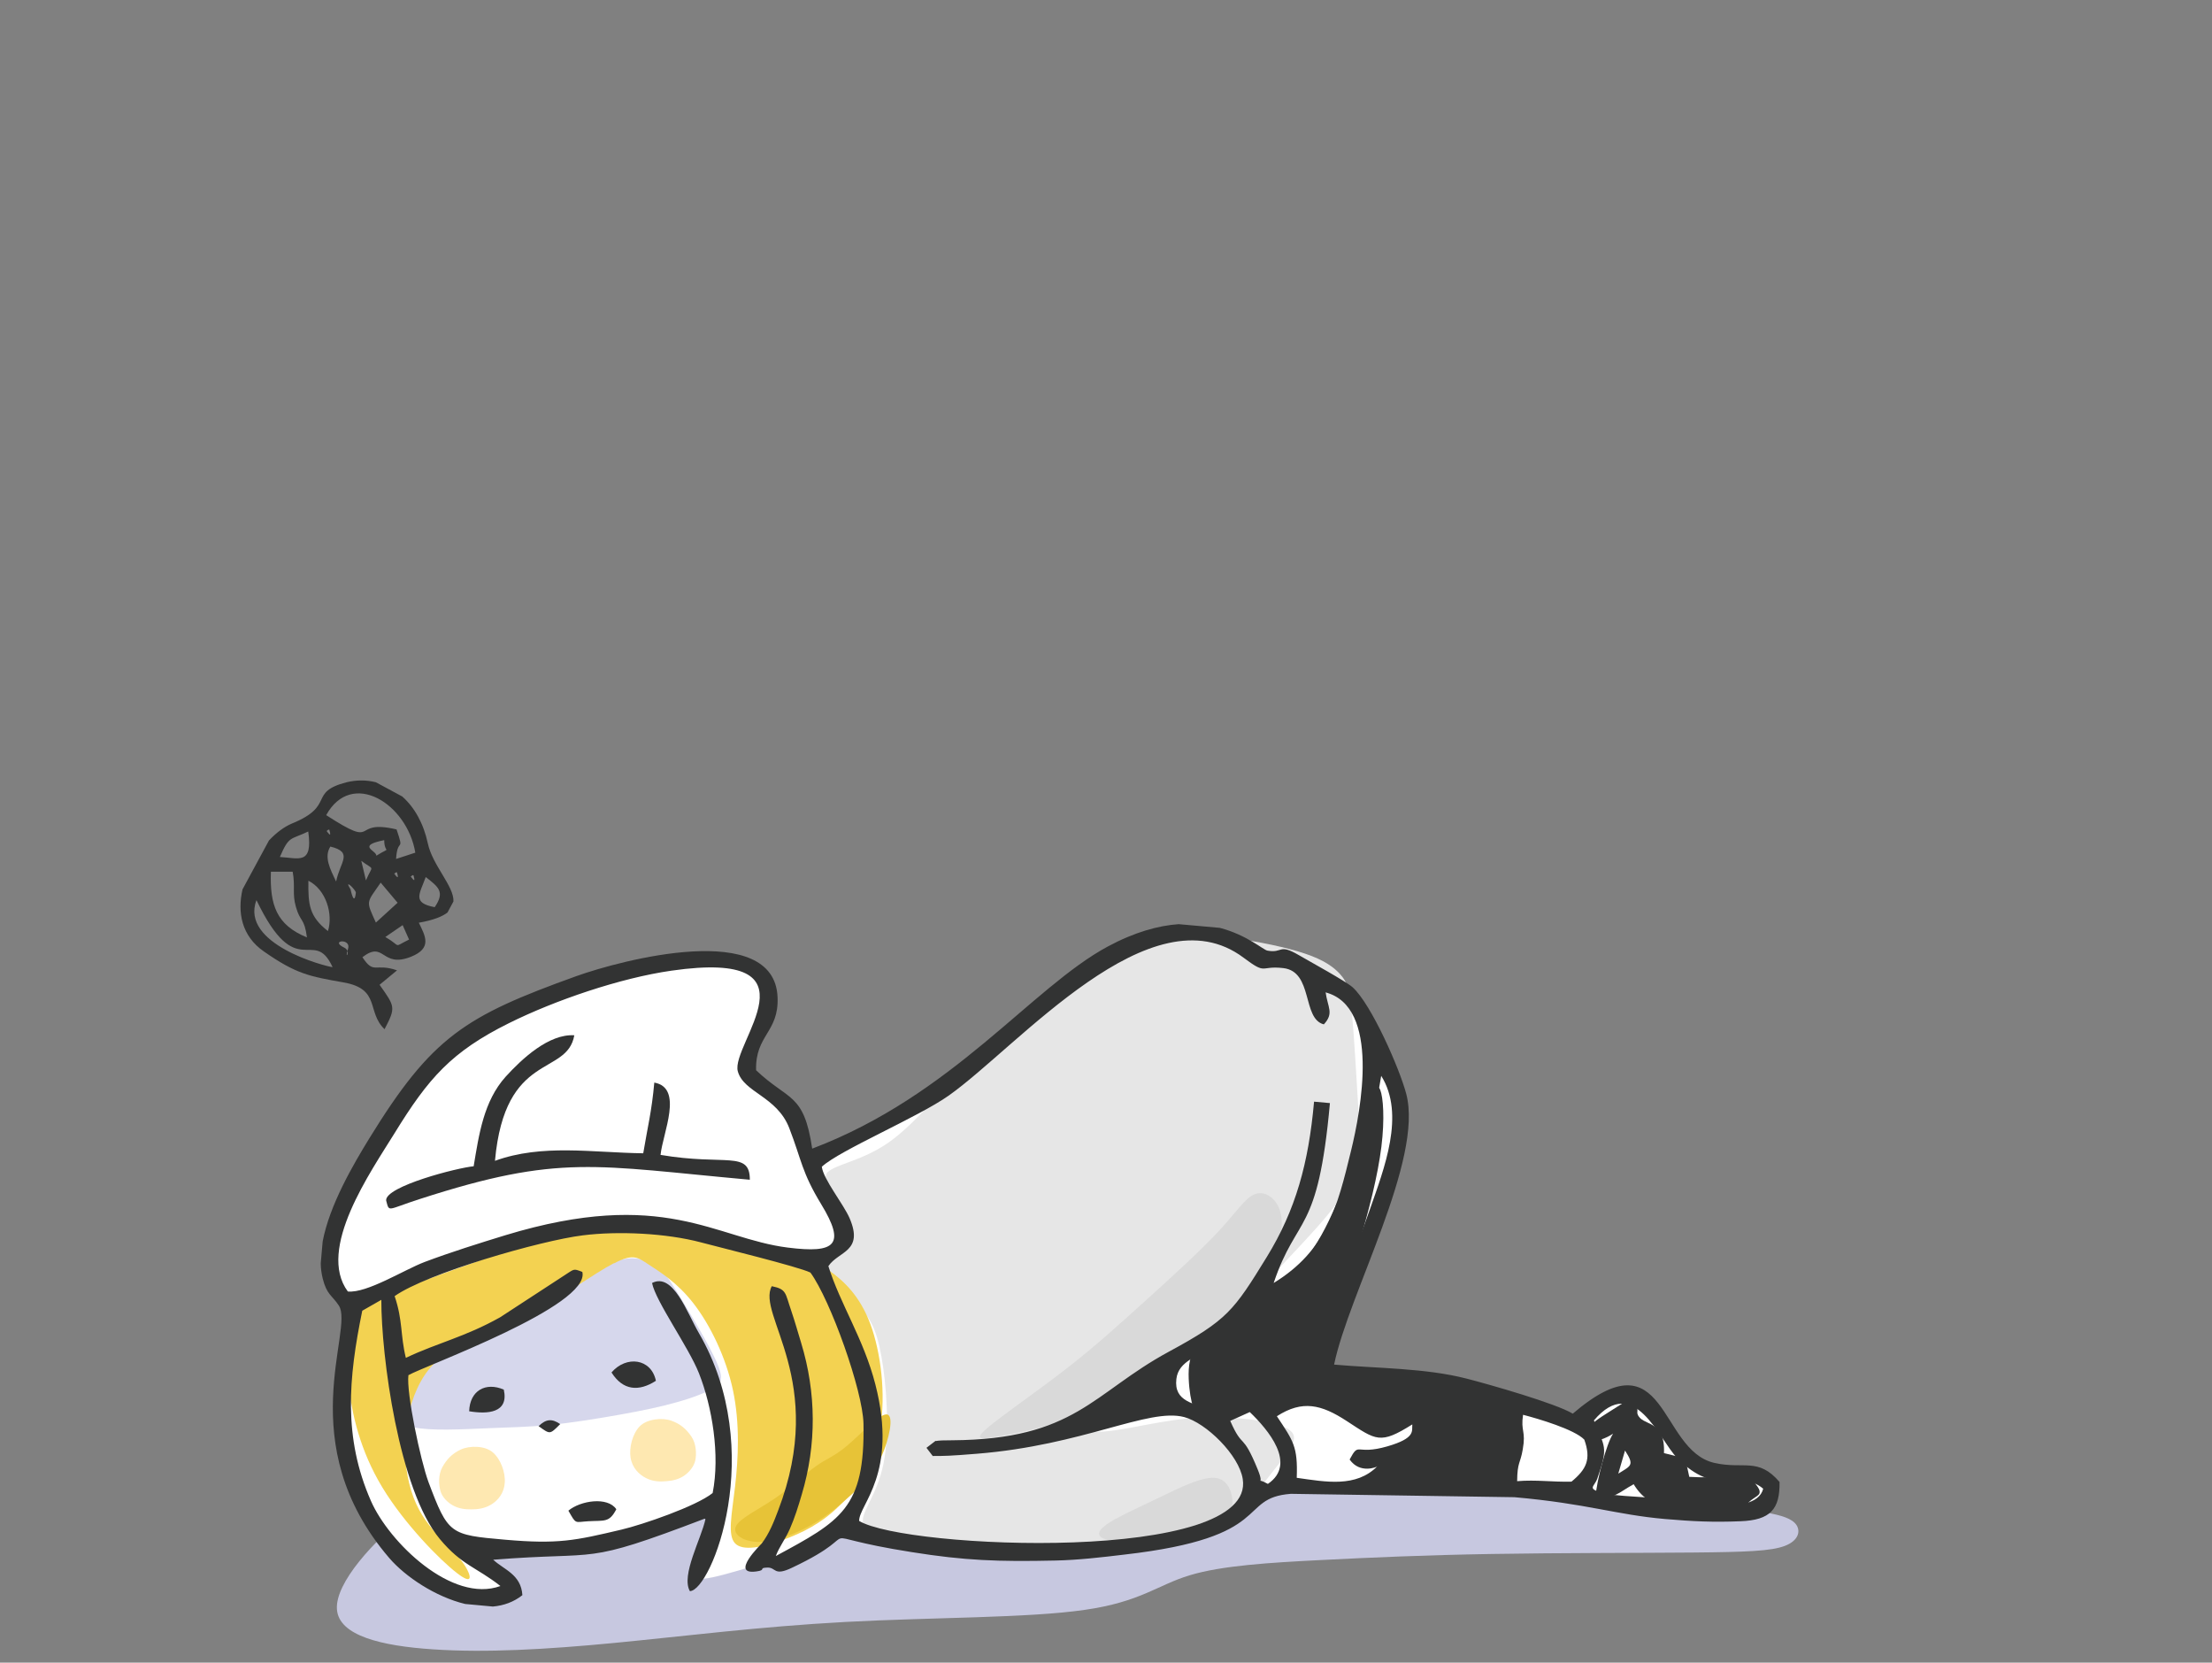 <?xml version="1.0" encoding="UTF-8"?>
<svg id="_レイヤー_1" data-name="レイヤー_1" xmlns="http://www.w3.org/2000/svg" version="1.1" viewBox="0 0 1380 1037">
  <rect x="0" y="0" width="1380" height="1037" fill="#808080" stroke="none"/>
  <!-- Generator: Adobe Illustrator 29.5.1, SVG Export Plug-In . SVG Version: 2.1.0 Build 141)  -->
  <defs>
    <style>
      .st0 {
        fill: #c7c8e0;
      }

      .st0, .st1, .st2, .st3, .st4, .st5, .st6, .st7, .st8 {
        fill-rule: evenodd;
      }

      .st1 {
        fill: #fff;
      }

      .st2 {
        fill: #d6d7ec;
      }

      .st3 {
        fill: #e6e6e6;
      }

      .st4 {
        fill: #e7c337;
      }

      .st5 {
        fill: #d9d9d9;
      }

      .st6 {
        fill: #fee8b1;
      }

      .st7 {
        fill: #f3d251;
      }

      .st8 {
        fill: #323333;
      }
    </style>
  </defs>
  <path class="st8" d="M207.5,603.2c-12-25.9-22.3,10.8-47.5-41.8-10.5,27.6,43.6,41.5,47.5,41.8h0ZM251.2,496.9l-16.7-9c-5.9-1.5-12.1-1.5-18.3,0-24.3,6.3-6.6,14.5-34,25.7-4.8,2-9.8,5.7-14.4,10.6l-16.5,30.5c-3.3,14.3-.6,29.1,13.3,38.7,20,14,28.4,15.6,49.6,19.3,23.5,4.1,14.3,18.3,25.7,29.2,7.2-13.7,6.5-14.1-3.1-27.7l10.9-9c-13.9-4.8-14.3,2.9-21.6-8.2,13.9-10.7,11.7,7,30.1-.2,13.7-5.4,9.1-13,5.1-21.3,9-1.6,14.6-3.8,17.9-6.4l3.7-6.9c.4-9.5-13-22.3-16-36.2-2.7-12.6-8.4-22.5-15.8-29.1h0ZM217.1,591.9c2.4-7-11.8-5.4-2.4-.9,4.9,2.3-.2,8.7,2.4.9h0ZM222.6,572.1l1.7,12.3-1.7-12.3h0ZM191.5,584.7c-1.6-12.4-4.2-9.4-6.9-19.1-2.4-8.4-.3-12.5-2-21.9h-13.6c-.7,20.5,3.3,33.2,22.6,41h0ZM255.2,586l-4-9-10.8,7.4c10.6,6.1,4.3,6.7,14.8,1.6h0ZM204.6,580.7c3.3-10.5-1.1-25.8-12.2-31.4-.2,14.9.5,22.3,12.2,31.4h0ZM222,556.8c.2-1.6-8-9.6-3.3-2.1,0,0,2.3,11.2,3.3,2.1h0ZM192.3,518.6c-11.3,5.4-11.9,2.5-17.7,15.9,11.6.6,20.7,5.3,17.7-15.9h0ZM206.1,528c-4.1,6.5-.2,13.9,3.6,21.8,2.4-12.3,11-18.2-3.6-21.8h0ZM248.1,563.1l-10.6-12.6c-8.9,13-9.4,10.8-3,24.9l13.6-12.4h0ZM228.3,549.1c4.3-10.2,5.6-5.8-2.9-12.2l2.9,12.2h0ZM247.7,544.2c-.1-.4-1.1,0-1.3.4,0,.2-.6.2-.5.2.1,0,3.6,5.5,1.8-.6h0ZM205.5,517.6c-.1-.4-1.1,0-1.3.4,0,.2-.6.2-.5.2.1,0,3.6,5.5,1.8-.5h0ZM258,546c-.1-.4-1.1,0-1.3.4,0,.2-.6.2-.5.2.1,0,3.6,5.5,1.8-.5h0ZM271.2,565.8c6.5-9.5,2.5-12.5-5.6-18.8-3.8,10.6-8.7,16.1,5.6,18.8h0ZM234.8,533.7c10.1-6.3,5-.4,4.9-9.7-17.6,3.5-4.7,6.5-4.9,9.7h0ZM247.2,535.7l11.9-3.9c-5.1-30.7-39.7-52.2-55.6-23.4,34,22,14.4,2,43.9,8.9,5.1,15.1.6,4.4-.3,18.4h0Z"/>
  <path class="st0" d="M311.5,918.3c-16.7,2.7-35.2,9.2-56.6,25.7-21.4,16.6-45.9,43.2-44.7,59.7,1.1,16.5,27.8,22.9,60.1,25,32.3,2.2,70.2.1,112.9-4,42.8-4.1,90.4-10.2,144.3-13.1,53.8-2.9,113.8-2.4,149-7.5,35.2-5,45.5-15.5,65.7-21.6,20.1-6.1,50.1-7.9,81.7-9.5,31.6-1.6,65-3.1,107-3.8,42-.7,92.6-.6,125.6-.9,33-.3,48.4-.9,56.9-4.1,8.5-3.2,10-9,7.4-13-2.6-4-9.2-6.1-19.3-7.9-10.1-1.8-23.5-3.3-48.6-8.5-25.1-5.2-61.9-14.2-95.9-21.2-34-7-65.3-12.2-92.4-11.6-27.1.5-49.9,6.8-89.1,14.8-39.2,8.1-94.6,18-143.7,20.7-49.1,2.8-91.9-1.6-128.6-6.8-36.7-5.3-67.4-11.5-90.5-13.8-23.1-2.3-38.6-.7-53.9-.5-15.3.2-30.4-1-47.1,1.7h0Z"/>
  <path class="st1" d="M264.6,981.5c-9.2-7.8-25.6-21.6-35.4-39.2-9.8-17.7-12.9-39.2-14.1-55.5-1.2-16.2-.6-27.1.8-38.2,1.3-11,3.3-22.2,3.5-28.3.2-6.2-1.2-7.3-2.8-8.9-1.6-1.5-3.4-3.5-5.1-6.5-1.7-3-3.3-7.1-4.2-11.9-.8-4.7-.9-10,1.2-18.4,2.1-8.4,6.3-19.9,13.8-35.6,7.5-15.7,18.4-35.7,28.5-50.6,10.1-15,19.3-25,30.9-34.4,11.6-9.4,25.6-18.1,40.4-25,14.7-6.8,30.2-11.8,47.2-16.4,17-4.6,35.5-8.9,49.7-11.7,14.1-2.8,23.9-4.1,32.4-3.2,8.5.9,15.7,3.9,20.3,7.7,4.5,3.8,6.4,8.5,7.4,12,1,3.5,1.2,5.8.2,10.2-1,4.4-3.1,10.9-5.6,17.5-2.5,6.6-5.4,13.2-6.8,17.6-1.4,4.4-1.4,6.5,1.9,9,3.3,2.5,9.8,5.5,14.6,9.2,4.8,3.7,7.8,8.2,10.7,14.7,2.9,6.5,5.6,15.1,7.3,20.2,1.7,5.2,2.3,6.9,6.1,6.1,3.8-.8,10.8-4.3,22.8-10.6,12-6.3,29-15.4,45-25.1,16-9.7,31-20,45.4-31.7,14.4-11.7,28.3-24.9,43.2-36.3,14.9-11.3,30.9-20.8,44-26.8,13.1-6.1,23.4-8.7,34.2-9.1,10.8-.4,22,1.4,29.5,4.6,7.5,3.1,11.2,7.5,14.2,9.8,3,2.3,5.1,2.5,8.4,2.6,3.3,0,7.7,0,11.9,1.5,4.1,1.5,8,4.4,11,6.3,3,1.9,5,2.6,8.8,4.6,3.8,1.9,9.3,5.1,13.1,7.6,3.8,2.5,5.8,4.5,8.1,8.4,2.3,3.9,5,9.9,7.4,14.9,2.4,5,4.6,9.1,6.6,13.1,2,4,4,8.1,6.3,13.3,2.3,5.3,5.1,11.7,6.5,18.9,1.4,7.1,1.6,14.9-.6,25.4-2.2,10.5-6.7,23.7-13.7,43.3-7,19.6-16.4,45.7-22.1,62.7-5.7,17-7.7,24.8-8.6,29.1-.9,4.3-.7,5,1.2,5.8,1.9.8,5.4,1.8,16.6,3.1,11.2,1.3,30,2.9,45,5,15,2.1,26.1,4.6,38.9,8.2,12.9,3.7,27.4,8.5,36.2,11.5,8.8,3,11.7,4,14.4,3.9,2.7-.1,5.3-1.5,8.9-3.9,3.7-2.4,8.4-5.9,13.3-8.2,4.9-2.2,9.9-3.2,13.7-2.8,3.9.4,6.6,2,10.3,6,3.7,4,8.5,10.3,13.4,16.4,4.9,6.1,10,12,14.3,16,4.3,3.9,7.7,5.9,12.2,7.1,4.5,1.2,10.1,1.7,14.5,2.1,4.4.4,7.6.6,10.3,1,2.7.4,4.7.9,6.6,1.7,1.9.8,3.5,2,4.6,3.7,1.2,1.7,1.8,3.9,1,6.8-.8,2.9-3.2,6.6-9,8.8-5.8,2.2-15,2.9-27.5,3.2-12.5.3-28.2.1-42.8-2.1-14.7-2.2-28.3-6.4-35.5-8.6-7.2-2.2-8.1-2.4-14.8-2.3-6.6,0-19,.4-34,0-14.9-.4-32.4-1.5-47.3-2-14.9-.5-27.3-.4-35.1,0-7.9.4-11.3,1.1-16.3,1-5,0-11.6-.8-17.8-1.6-6.2-.8-12.2-1.6-16.1-2-4-.4-6-.5-7.5,0-1.4.4-2.3,1.3-5,2.6-2.7,1.3-7.2,3-10.1,4.2-2.9,1.2-4.3,1.9-5.2,2.8-.9.8-1.4,1.7-3.9,4.6-2.4,2.9-6.8,7.7-18.1,12.2-11.3,4.5-29.6,8.7-53.7,12-24,3.3-53.7,5.6-81.1,4.4-27.4-1.2-52.5-6.1-67.7-9.2-15.1-3.1-20.3-4.5-23.9-5.4-3.6-.9-5.7-1.4-9.7.6-4,2-9.8,6.5-18.8,10.6-9,4-21.1,7.6-33.5,11.2-12.3,3.7-24.9,7.4-30.7,7.8-5.8.4-4.9-2.7-2.5-9.6,2.3-6.9,6.1-17.7,8.2-24.4,2.2-6.8,2.8-9.5,2-10.5-.8-1-3-.2-8.3,1.8-5.3,2-13.6,5.4-27.5,9.6-14,4.3-33.6,9.5-49.9,12.3-16.4,2.8-29.5,3.1-41.3,2.5-11.9-.7-22.6-2.4-27.3-1.8-4.7.5-3.4,3.2.2,6.7,3.6,3.5,9.5,7.8,15,10.8,5.5,3.1,10.6,4.9,12.9,6.5,2.3,1.6,1.6,2.9.2,3.9-1.4,1.1-3.7,1.9-7.7,2.6-4,.7-9.7,1.2-15.9.9-6.2-.4-12.9-1.7-17.2-3.2-4.3-1.5-6.2-3.3-15.4-11.1h0Z"/>
  <path class="st2" d="M258.1,890.2c10.1,2.3,30.3,1.3,45.8.6,15.4-.6,26.1-.8,39.4-2.1,13.4-1.3,29.5-3.9,43.5-6.4,14-2.5,26-5,36-7.9,10-2.8,18-6,22.7-8.9,4.7-3,6.1-5.8,1.4-16.4-4.7-10.5-15.6-28.7-22.1-39.4-6.5-10.6-8.6-13.7-11.4-16.5-2.8-2.9-6.4-5.5-11.1-7.1-4.7-1.6-10.5-2.1-17.9.4-7.4,2.6-16.4,8.2-29.3,15.6-12.9,7.4-29.8,16.5-44.3,24.5-14.5,7.9-26.8,14.6-35.7,19.8-8.9,5.1-14.6,8.7-18.6,13.5-3.9,4.7-6.2,10.6-7.3,16.4-1.1,5.8-1.2,11.6,8.9,13.9h0Z"/>
  <path class="st8" d="M744.4,877.6c-1.3-3.5-2.5-10.2-2.8-17.7-.3-7.6.5-16,5.9-21.3,5.4-5.3,15.4-7.4,29.8-17,14.5-9.7,33.4-26.9,47-51.1,13.6-24.2,21.8-55.5,27.2-73.2,5.3-17.7,7.8-22,9.6-17.5,1.8,4.5,2.9,17.8.7,35.5-2.2,17.6-7.6,39.5-14.7,62.6-7.1,23.1-15.8,47.4-19.5,61.1-3.7,13.6-2.4,16.6,9.1,18.7,11.5,2.1,33.1,3.4,53.4,6.1,20.2,2.7,39,6.7,48.1,14.9,9.1,8.2,8.5,20.5,7.2,29.3-1.2,8.8-3.1,13.9-5.6,17.1-2.5,3.2-5.7,4.4-15.4,4.7-9.7.3-26-.4-37.1-.7-11.1-.3-17.1-.3-17.5-3.6-.4-3.3,4.8-9.9,8.9-17.6,4.1-7.7,7.2-16.5,6-19.8-1.2-3.2-6.8-.9-13.2,0-6.4,1-13.6.6-22-1.8-8.4-2.4-18-6.9-26.9-8.9-8.9-2-17-1.5-25-.9-8,.5-16,1.1-22.1,2.4-6.1,1.3-10.3,3.3-14.5,4-4.2.7-8.5,0-11.3-.6-2.7-.5-4-.9-5.2-4.5h0Z"/>
  <path class="st3" d="M515.4,732.3c3.3-5.8,21-7.4,38.5-19.4,17.5-12.1,34.9-34.7,52.5-53.2,17.6-18.5,35.5-32.8,54.3-45.5,18.8-12.6,38.5-23.6,58-28.1,19.5-4.6,38.7-2.8,56.1-.2,17.4,2.7,33,6.3,43.6,10.4,10.5,4.1,15.9,8.8,19.3,13.3,3.3,4.5,4.5,9,5.8,23.1,1.3,14.2,2.7,38.1,3.8,56.6,1.2,18.4,2.1,31.3-3.4,44.5-5.6,13.3-17.6,26.9-32.7,43.1-15.1,16.3-33.2,35.2-45,47.4-11.8,12.2-17.2,17.5-30.1,24.7-12.9,7.2-33.2,16.2-45.3,24.4-12.1,8.2-15.8,15.5-11.9,18.2,3.9,2.7,15.5.8,26.8-1.2,11.2-2.1,22.1-4.3,33.3-5.5,11.3-1.2,22.9-1.3,36.1-.1,13.1,1.2,27.7,3.7,31.3,9,3.5,5.3-4,13.4-11,22.3-7,8.9-13.4,18.6-30.6,27.1-17.2,8.5-45.1,15.7-80.2,18.5-35.1,2.8-77.5,1.2-104.9-.9-27.5-2.1-40.1-4.8-41.3-11.3-1.3-6.5,8.8-16.9,12.8-36.7,4-19.9,1.9-49.3-1.4-67.3-3.3-18.1-7.8-24.8-15.3-31.6-7.5-6.7-18.1-13.5-21.2-19.7-3.2-6.3,1-12.1,5.8-18,4.8-5.9,10.1-11.8,7.2-19.9-2.9-8-14-18.2-10.7-24h0Z"/>
  <path class="st5" d="M619.4,896.4c-7.5,1.2-12,1.5-3.3-5.9,8.7-7.4,30.5-22.4,48.7-36.5,18.2-14.1,32.7-27.3,49.1-42.1,16.4-14.8,34.5-31.3,46.2-43.8,11.7-12.6,16.9-21.3,23-23.4,6-2.1,12.9,2.4,15.4,10.3,2.5,7.9.6,19.1-3.3,29.5-4,10.3-10.1,19.8-19.4,29.1-9.3,9.3-21.8,18.5-33.5,27.2-11.6,8.7-22.4,16.9-34,23.9-11.6,7-24.1,12.9-34.3,17.1-10.2,4.2-18.2,6.8-27.4,9.1-9.2,2.3-19.6,4.3-27.1,5.5h0Z"/>
  <path class="st5" d="M768.8,939.7c.7-5.3-1.1-16.1-9.5-17.8-8.4-1.6-23.2,5.9-36.9,12.5-13.7,6.6-26.1,12.1-32.2,16.5-6.1,4.4-5.9,7.6,0,9.3,5.8,1.7,17.3,1.9,30.1-1,12.8-2.8,27-8.7,35.8-11.5,8.8-2.9,12.1-2.7,12.8-8.1h0Z"/>
  <path class="st7" d="M382.9,787.9c-11.9,6.2-32.8,21.2-50.1,30.7-17.3,9.6-30.9,13.8-42,18.8-11.1,5-19.7,10.9-26.1,20.6-6.4,9.7-10.7,23.3-11.8,37.2-1.1,13.8,1,27.9,5.1,38.8,4.1,10.8,10.3,18.4,16.3,24.8,6,6.4,12,11.8,15.8,17.8,3.8,6,5.4,12.6-4.9,4.6-10.4-7.9-32.7-30.5-46.6-53.4-13.9-22.9-19.3-46.2-21.1-65-1.8-18.8,0-33.1,5-41.8,5.1-8.7,13.5-11.9,35.7-20,22.2-8.2,58.1-21.3,84.7-29.3,26.6-7.9,43.8-10.7,67-8.7,23.2,2,52.4,8.6,71.2,13.8,18.8,5.3,27.2,9.1,36.3,15.7,9.1,6.5,19,15.7,25.6,33.3,6.5,17.6,9.8,43.8,6.1,65-3.7,21.2-14.3,37.4-25.5,48.4-11.2,11-23.1,16.9-35.3,21.3-12.2,4.4-24.8,7.2-29.7,2.1-4.9-5.1-2-18.2,0-35.6,2-17.3,3.1-38.9-1.3-59.8-4.4-20.8-14.3-40.9-24.6-54.2-10.3-13.3-21.2-19.8-28-24.3-6.8-4.5-9.7-7-21.5-.8h0Z"/>
  <path class="st4" d="M553.5,882.2c-4.4-1-16.3,12.1-24.7,19.2-8.3,7.1-13,8.2-19.7,13-6.8,4.8-15.7,13.4-25.9,20.3-10.2,6.9-21.8,12.3-24.1,17.3-2.3,5,4.7,9.7,14.4,9.7,9.8,0,22.4-4.8,32.6-10.6,10.3-5.8,18.3-12.7,25.4-19.2,7.1-6.5,13.5-12.6,18.3-23.2,4.8-10.6,8.1-25.6,3.7-26.5h0Z"/>
  <path class="st6" d="M393.4,909.2c-1-6.4,1.2-15,5.7-19.6,4.5-4.6,14-5.6,19.8-3.5,5.8,2.1,9.3,5.3,12.4,9.8,3.1,4.5,3.3,10.9,2.5,14.8-.8,3.9-3.8,7.5-7,9.7-3.3,2.2-6.9,3.1-10.9,3.4-4,.4-8.4.3-12.8-1.9-4.4-2.2-8.7-6.4-9.7-12.8h0Z"/>
  <path class="st6" d="M314.9,924.8c.5-6.5-2.6-14.9-7.5-19-4.9-4.2-14.4-4.3-20-1.7-5.6,2.7-8.7,6.1-11.4,10.9-2.7,4.8-2.3,11.2-1.2,15,1.1,3.8,4.4,7.1,7.9,9,3.5,1.9,7.1,2.4,11.2,2.4,4,0,8.4-.5,12.5-3,4.2-2.5,8.1-7.1,8.5-13.6h0Z"/>
  <path class="st8" d="M440.1,947.5c-2.5,12-15.4,35-9.7,44.9,13.5-.4,48.2-87.7,5.6-161-7.4-12.7-16-37.9-29.2-31.2,2.2,11.4,22.9,40.1,29.3,56.4,8.2,20.8,13.2,50.9,8.5,74.6-10.3,8.3-44,19.8-56.8,22.8-29.2,6.9-39.6,9.2-72.8,6.3-34.3-3-35.4-3.3-47.7-36-4.9-13.2-13.9-55.7-12.5-66.6,9.5-5.6,113.8-43.2,108.5-64.4-6-2.3-4.6-2-12.5,3l-38.8,25.3c-22.1,12.4-38.8,15.8-58.8,25.3-3.5-14.2-1.8-23.2-7-38.5,20.2-14.3,91.3-34.7,117.3-37.9,22.1-2.8,52.1-1.4,73.9,4.4,11.2,3,61,15.2,68.2,18.8,12.5,17.1,32.7,73.7,33.1,94.2,1,52.9-14.2,60.7-54.7,82.6,2.2-5.9,5.7-10,8.8-17,3.1-7.1,5.2-13.9,7.4-21.4,9.3-31.1,9.1-63.4-.4-94.6-2.2-7.2-3.8-13-6.2-20.1-3.8-10.9-2.7-13.3-12.1-15.2-9.8,17.7,34.9,59,4,139.8-2.7,7.2-5.6,14.5-10.3,20.7,0,0-20.4,19.8-3.3,17.4,6.6-.9.9-2.2,6.8-2.4,5.7-.2,3.8,5.7,15.6,0,51.8-24.5,3.6-20.8,74.8-9.6,32.7,5.2,53.4,6,89.4,5.2,14.1-.3,28.8-2,42.9-3.7,94.8-10.8,70-35.3,103.9-37.9l139.5,2.1c45.4,4,63.1,10.9,93.9,13.6,17.5,1.5,30.1,2.1,47.1,1.4,18.6-.7,24.7-7.4,24.4-24.5-13.4-15.6-22.3-7.7-40.7-11.9-35.1-8-29.1-81.3-88.3-30.7-10.5-6.4-52.3-18.3-66-21.8-25.8-6.7-55.9-6.4-82.9-8.8,9.1-44.2,55.9-127.8,45-168.9-4.2-15.9-21.8-55.9-33.4-66.4-4.2-3.8-26.8-16.1-33.8-20.2-12.6-7.3-9.6-.9-19.4-2.7-2.7-.5-12.6-9.7-29.7-14.2l-25.7-2.3c-12.6.9-27.4,4.9-44.3,14-47.5,25.6-96.6,92.8-184.3,126-5.2-35.1-14.7-29.6-35-48.9-.6-22,14.3-23.6,13.4-45.5-1.9-48.6-97.6-23.2-125.5-13.2-69.5,25-90.1,37.7-129.2,101.2-10.2,16.6-24.8,41.6-29.1,64.3l-1.2,13.6c0,3.2.5,6.4,1.2,9.4,2.6,10.4,5.7,10.3,10.1,17,9.8,14.9-30,86,31.5,157.5,10,11.6,28.7,24.1,47.3,28.6l17.3,1.6c6.7-.6,13-2.8,18.4-7.1-.8-13-11.6-15.9-18.2-22.1,69-5.5,54.5,3.9,131.9-25.6h0ZM226,817.5l11.9-6.8c-.1,34.5,10.8,118.4,36.5,149.2,13.7,16.4,22.6,17.4,37.8,29.3-30.2,11-69.5-27.3-80.8-53.1-17.4-39.6-14-76.5-5.4-118.6h0ZM859.3,914.5c-13.3,13.4-32,9.8-50.3,7.2.7-19.5-2.1-22.9-12.4-38.4,16-10.3,27.8-7.3,43.6,3,18.5,12.1,20.8,14.7,40.9,2.1-.4,4,2.4,8.5-15.6,13.7-20.1,5.8-17.3-3.4-23.5,8.2,6.5,9.2,17,4.6,17.3,4.3h0ZM767.5,886.2l12.2-5.5c11.4,10.9,29.6,32.4,11.3,44.8-8.8-4.9-1.6,2.6-6.3-8.9-9.9-24.2-9.1-12-17.2-30.4h0ZM723.6,859.3l-.7,14.3-27.4,4.7c4.8-7,19.1-13.8,28.1-19.1h0ZM950.2,882.4c9.3,2.4,32.1,9.1,38.2,15.5,4.4,12.3,1.3,18.5-8,26.2-12.3.3-21.7-1.3-33.9-.3.1-12,2-10.9,3.5-19.8,2.1-11.8-1.4-11,.2-21.7h0ZM994.4,885.9c25.2-29.6,40.7,12,51.8,23.3,24.8,25.5,39.2,6.9,53.8,19.3-4.7,19.3-57.3,6.8-74.9,5.3-6.1-.5-17-.9-22.5-2.1-13.8-3.1-8-4-6.1-9.5,7.1-20.3,4.6-19.3-2.1-36.3h0ZM933.2,922.6c-17.4-.2-46.6,2.2-62-.7,7.7-11,28.1-24.7,17.6-39.6-11.2-11.4-18.5,5.3-30.4,2.1-9.4-2.6-18.3-13.3-31.3-17.3-16.9-5.1-23.6,3.9-37.2,4.8-16.6,1.1-7.1-8.3-32.2,8.1-13.1-4.7-25.4-5.7-23.8-19.9,1.3-11.5,14.2-14.3,24.1-21,10.2-6.9,15.6-14.2,23.2-19,9.3-5.8,18.6-9.8,27.5-16.6,41.8-32.2,43.9-82,53-132.5,15.2,24.2,1.7,58.1-7,83.1-9.1,26-20.1,52.1-28.4,78.9-12.1,39,2.7,24.7,67.3,33.9,54.5,7.7,50,18,39.6,55.8h0ZM217,805.5c-19.6-26.5,14.4-74.8,29.2-98.8,21-34.1,35.3-50.7,71.4-68.6,28.8-14.3,69.3-28.1,101.3-32.7,95.6-13.7,36.7,45.9,41.4,62.8,3.7,13.3,24.4,15.5,32.1,35.4,7.8,20.2,7.7,27.4,20,47.6,15.3,25.2,9,30.7-21,26.9-45.2-5.7-77.3-37.7-176.1-7.7-16.3,5-34.2,10.6-50.4,16.7-12.7,4.8-36,19.6-47.9,18.4h0ZM826.8,618.9c34.6,8.8,22.2,73.8,16.1,98.7-8.6,35.4-15.3,62.4-48.3,82.6,14.6-43.3,27.6-29.1,35.1-112.2l-9.9-.9c-3.4,38.2-11.4,67.5-29.5,96.9-20.6,33.5-24.6,39.3-61,59-47.7,25.8-58.4,54.8-135.3,55.3-11.8,0-8.5.6-10.4.4l-5.6,4.3,3.9,5.1c7.1,0,10.4,0,27.5-1.4,66.5-5.3,106.9-28.7,129.3-22.9,13.8,3.6,34.3,23.8,36.6,38.6,8.6,53-210.2,43.8-239.3,26.2-.3-10,24.5-29.2,10.1-85.2-7.3-28.4-21.9-50-29.3-73.7,6.2-9.4,22.3-8.9,13.2-30-3.9-8.9-16.3-24.1-17.3-32,11.1-10.3,60.3-31,79.2-44.4,43.3-30.6,126.3-129.2,183.9-86,14.8,11.1,9.9,4.8,24.8,6.5,18.8,2.2,11.6,31.6,25.3,35.1,6.5-7,2.4-10.5,1.1-20.1h0Z"/>
  <path class="st8" d="M295.5,727.4c-10.1.9-55.1,12.5-54.6,21.3,2.1,7.7.2,5.8,21.1-.9,87.4-28.3,109-20.7,205.8-12,0-18.4-15.2-8.6-55.7-15.5,1.4-13.7,14.5-41.8-3.9-45.1-1.6,18-4.2,27.8-6.9,44.1-31.8-.4-63-6-92.5,4.7,6.2-68.7,44.9-52.4,49.5-78.3-15.9-1-32.7,14.7-42.8,25.8-13.8,15.3-16.7,36.2-20,55.9h0Z"/>
  <path class="st8" d="M381.5,856c7.2,11.4,17.1,12,27.7,5.2-2.9-14-18.5-15.9-27.7-5.2h0Z"/>
  <path class="st8" d="M354.6,942.2c5,8.8,3.8,7.1,12.4,6.6,10.2-.6,13.1,1,17.5-7.5-5.4-8-22.4-5.4-29.9.9h0Z"/>
  <path class="st8" d="M292.7,880.2c11.3,1.9,24.9,1.2,21.6-13.5-11.3-4.9-21.2.6-21.6,13.5h0Z"/>
  <path class="st8" d="M336,889.5c7.3,5.1,6.8,5.4,13.5-1.3-5-3.4-8.7-3.4-13.5,1.3h0Z"/>
  <path class="st8" d="M1009.6,919.1l4.2-14.4c6.1,9.4,3.7,9.4-4.2,14.4h0ZM1017.5,871.6h1c4.5,7.3,2.5,8.5,3.1,10.3,2.7,8,17.4,2.8,16.5,24.4l13.3,3.3,2.5,11.5c33.9,1.9,26.1-6.3,38.6,0,.7,3.3,6.1,6.8,5.2,10.2-.6,2.3-7.3,4.3-7.8,7.8-4.3-.2-5.8,4.1-10.3,4.4-8.4.6-19.9-2.5-27.9-2.4l-12.6-1.1c-7.9-1.7-14.8-5.8-19.9-14.3-10.4,5.7-10.9,9-23.7,7.5.4-8.9,6.7-32.9,10.9-39.1-.4.4-9.8,6.6-16.2,3.9-2.7-9.9,8.2-13.1,27.4-26.3h0Z"/>
  <path class="st8" d="M720.6,878.5c-4.7.9-13.3,2.2-19.5,3.4-6.2,1.2-9.9,2.1-9.6-.9.3-3.1,4.7-10.2,10.7-15.8,6-5.6,13.6-9.6,18.2-11.8,4.6-2.1,6.3-2.3,6.9.7.6,3,0,9.3-.3,13.6-.3,4.3-.4,6.6-.8,8-.4,1.4-1,1.9-5.7,2.8h0Z"/>
</svg>